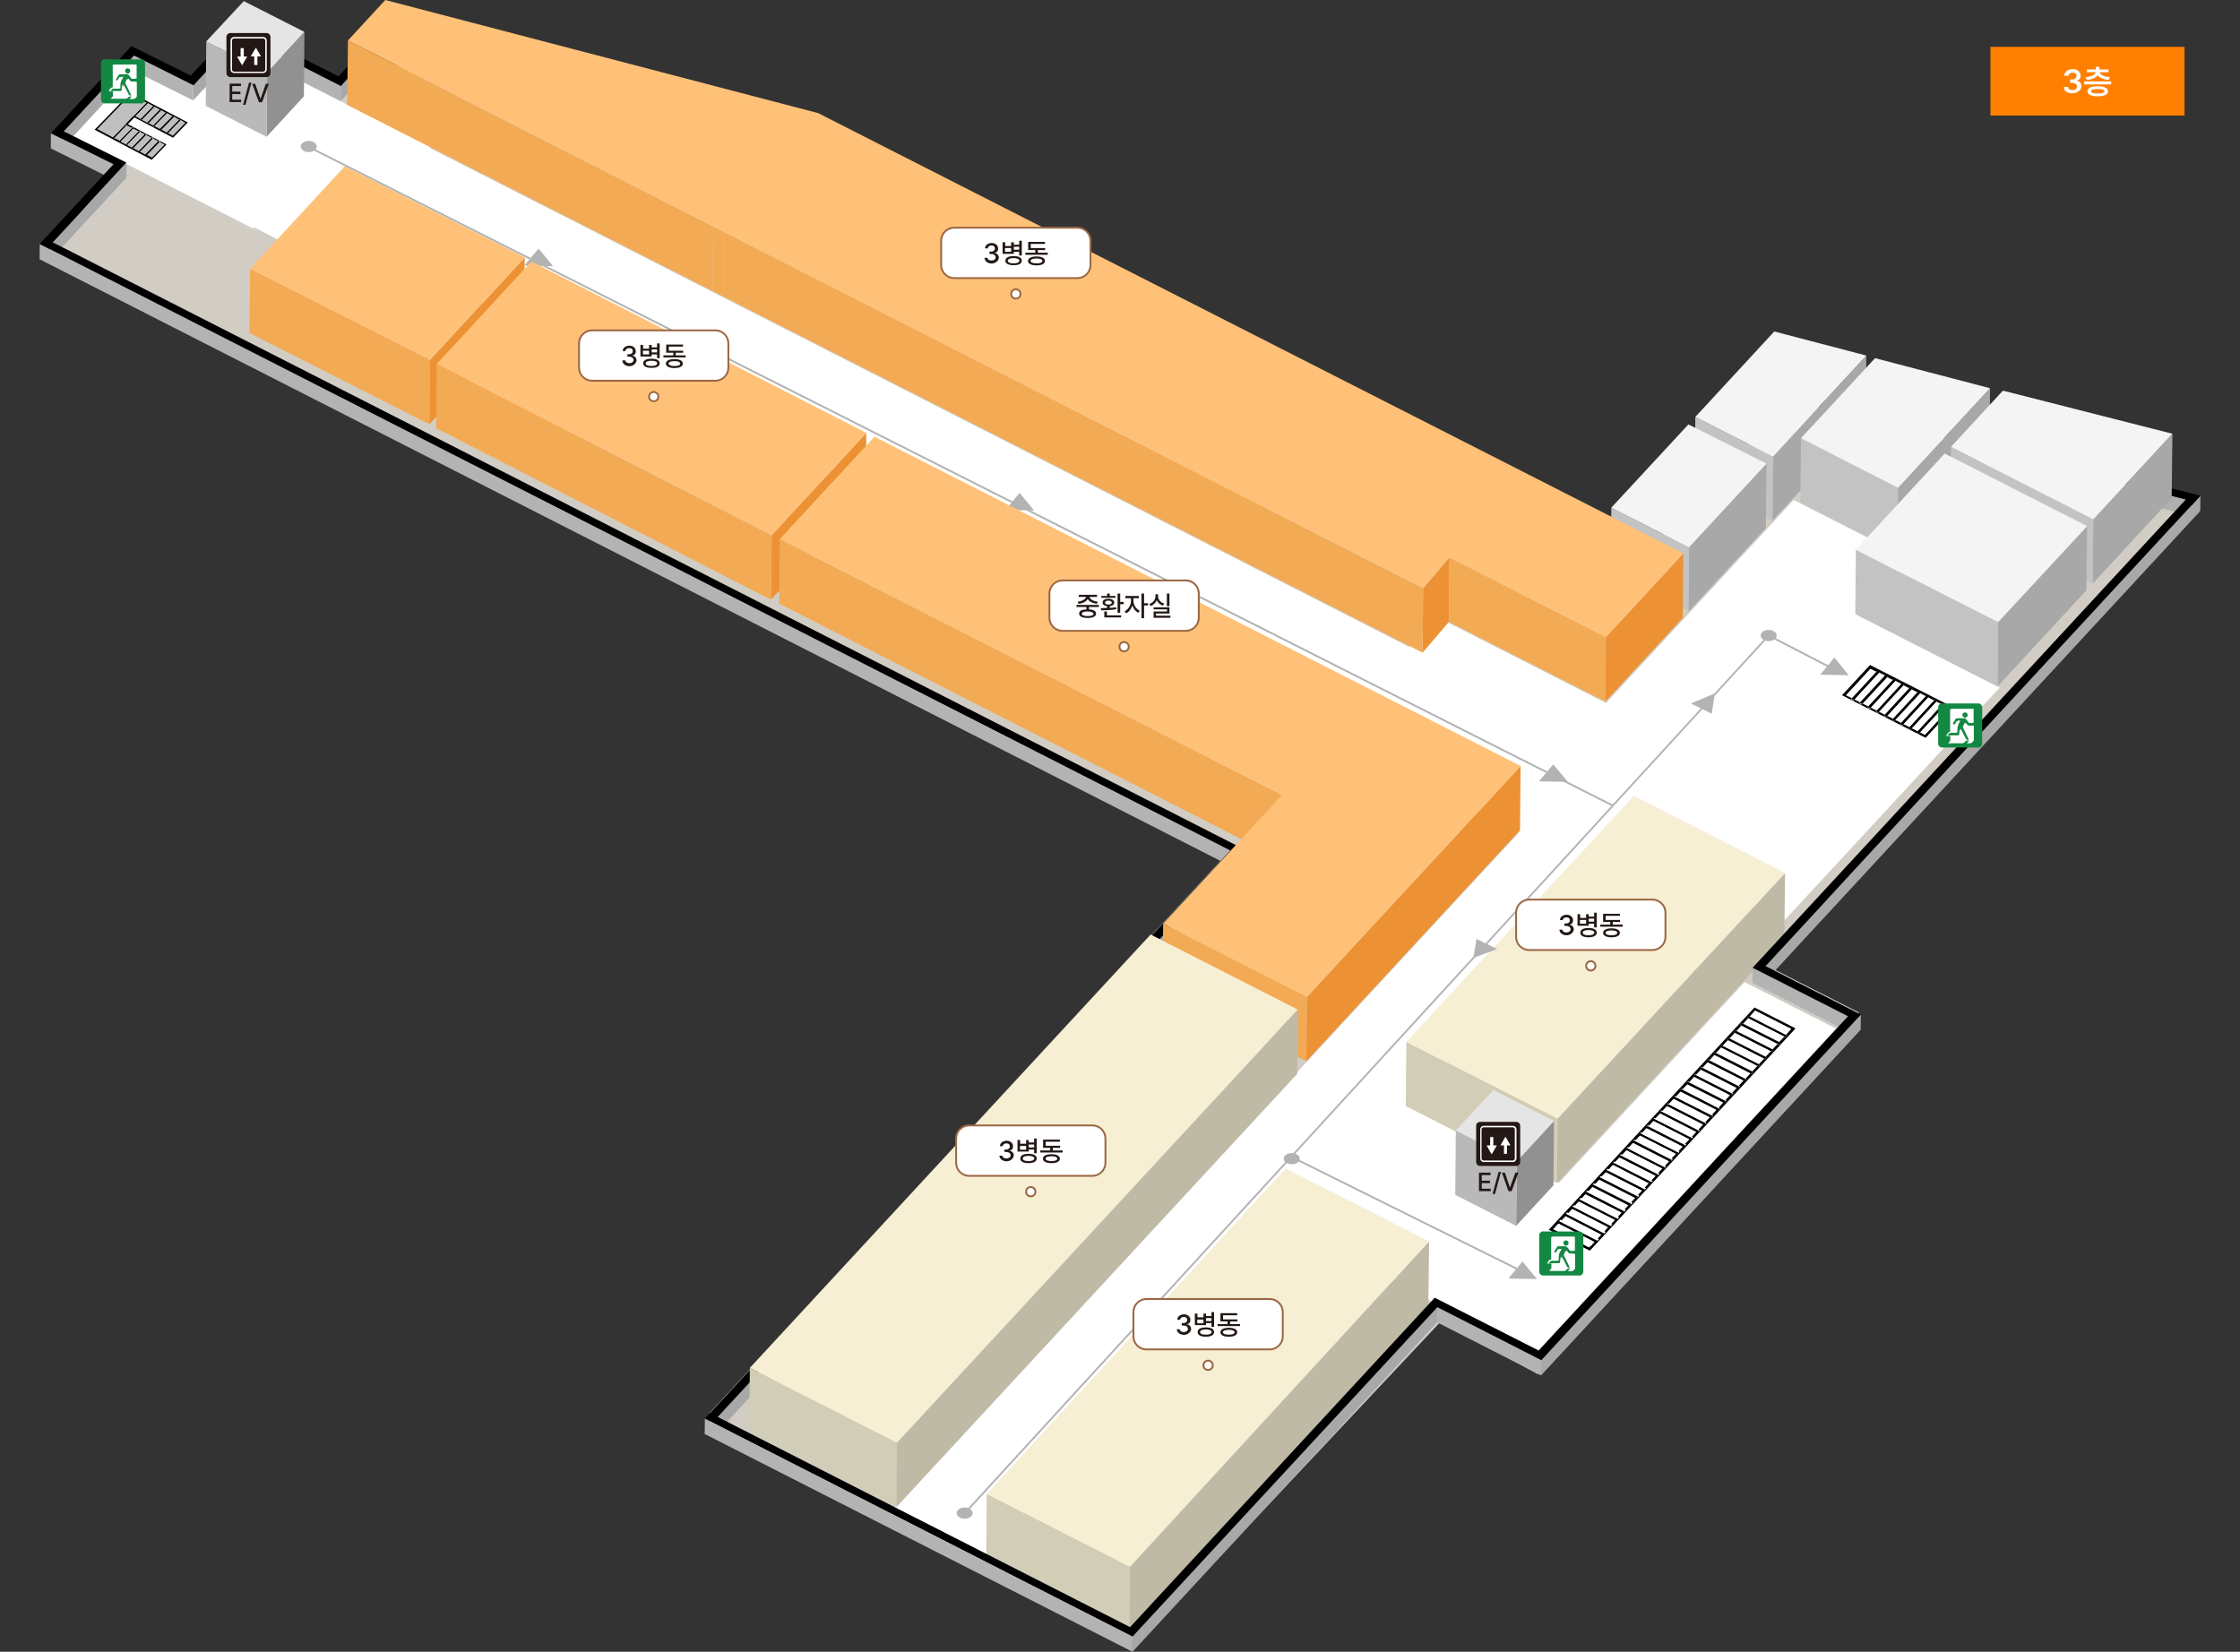 <?xml version="1.0" encoding="UTF-8"?>
<svg xmlns="http://www.w3.org/2000/svg" xmlns:xlink="http://www.w3.org/1999/xlink" id="_레이어_1" data-name=" 레이어 1" version="1.1" viewBox="0 0 1200 885">
  <rect x="0" y="0" width="1200" height="885" fill="#333333" stroke="none"/>
  <defs>
    <style>
      .cls-1 {
        fill: #231815;
      }

      .cls-1, .cls-2, .cls-3, .cls-4, .cls-5, .cls-6, .cls-7, .cls-8, .cls-9, .cls-10, .cls-11, .cls-12, .cls-13, .cls-14, .cls-15, .cls-16, .cls-17, .cls-18, .cls-19, .cls-20, .cls-21, .cls-22, .cls-23, .cls-24, .cls-25 {
        stroke-width: 0px;
      }

      .cls-2 {
        fill: #b3b3b3;
      }

      .cls-26 {
        clip-path: url(#clippath);
      }

      .cls-3 {
        fill: none;
      }

      .cls-4 {
        fill: #b9b9b9;
      }

      .cls-5 {
        fill: #f6efd4;
      }

      .cls-6 {
        fill: #9b6743;
      }

      .cls-7 {
        fill: #ec9235;
      }

      .cls-8 {
        fill: #ffc178;
      }

      .cls-9 {
        fill: #c3c3c3;
      }

      .cls-10 {
        fill: #f4f4f4;
      }

      .cls-11 {
        fill: #bebaa6;
      }

      .cls-27 {
        clip-path: url(#clippath-1);
      }

      .cls-28 {
        clip-path: url(#clippath-2);
      }

      .cls-12 {
        fill: #000;
      }

      .cls-13 {
        fill: #f3aa54;
      }

      .cls-14 {
        fill: #a8a8a8;
      }

      .cls-15 {
        fill: #d1cdc4;
      }

      .cls-16 {
        fill: #138843;
      }

      .cls-17 {
        fill: #ff7f00;
      }

      .cls-18 {
        fill: #117a3b;
      }

      .cls-19 {
        fill: #919191;
      }

      .cls-20 {
        fill: #d2cdb7;
      }

      .cls-21 {
        fill: #fff;
      }

      .cls-22 {
        fill: #b1b1b1;
      }

      .cls-23 {
        fill: #bfbfbf;
      }

      .cls-24 {
        fill: #b0b0b0;
      }

      .cls-25 {
        fill: #e5e5e5;
      }
    </style>
    <clipPath id="clippath">
      <path class="cls-3" d="M56.2,31.8h19.4c1.2,0,2.1,1,2.1,2.1v19.4c0,1.2-1,2.1-2.1,2.1h-19.4c-1.2,0-2.1-1-2.1-2.1v-19.4c-.1-1.2.9-2.1,2.1-2.1Z"></path>
    </clipPath>
    <clipPath id="clippath-1">
      <path class="cls-3" d="M826.7,659.8h19.4c1.2,0,2.1,1,2.1,2.1v19.4c0,1.2-1,2.1-2.1,2.1h-19.4c-1.2,0-2.1-1-2.1-2.1v-19.4c-.1-1.1.9-2.1,2.1-2.1Z"></path>
    </clipPath>
    <clipPath id="clippath-2">
      <path class="cls-3" d="M1040.4,376.9h19.4c1.2,0,2.1,1,2.1,2.1v19.4c0,1.2-1,2.1-2.1,2.1h-19.4c-1.2,0-2.1-1-2.1-2.1v-19.4c0-1.2.9-2.1,2.1-2.1Z"></path>
    </clipPath>
  </defs>
  <g>
    <rect class="cls-17" x="1066.3" y="25.1" width="104" height="36.8"></rect>
    <g>
      <path class="cls-21" d="M1105.6,46.6h2.3c0,1,1.1,1.7,2.4,1.7s2.4-.8,2.4-1.9-1-2-2.6-2h-1.1v-1.8h1.1c1.3,0,2.3-.8,2.3-1.9s-.8-1.8-2-1.8-2.2.7-2.3,1.7h-2.2c0-2.1,2-3.6,4.5-3.6s4.2,1.6,4.2,3.5-.9,2.5-2.3,2.7h0c1.8.3,2.8,1.5,2.8,3.1s-2,3.7-4.8,3.7-4.6-1.2-4.7-3.4h0Z"></path>
      <path class="cls-21" d="M1131,45.2h-14.5v-1.6h14.5v1.6ZM1122.7,38.7h-4.7v-1.5h4.8v-1.4h1.9v1.4h4.9v1.5h-4.7c.2,1.3,2.1,2.4,5.4,2.6l-.6,1.5c-2.8-.2-5-1.1-5.9-2.5-1,1.4-3.1,2.3-5.9,2.5l-.6-1.5c3.2-.2,5.1-1.3,5.4-2.6h0ZM1123.8,46.2c3.5,0,5.5,1,5.5,2.7s-2,2.7-5.5,2.7-5.5-.9-5.5-2.7,2-2.7,5.5-2.7ZM1123.8,50.1c2.3,0,3.5-.4,3.6-1.2,0-.8-1.3-1.2-3.6-1.2s-3.6.4-3.6,1.2c0,.8,1.2,1.2,3.6,1.2Z"></path>
    </g>
  </g>
  <polygon class="cls-15" points="1164.1 269.1 957.6 221.8 876.1 309.9 488.4 105.3 195.8 30.9 181.5 45.1 130.2 19 102.5 48.9 71.5 33.4 33.8 74.1 31.2 77.5 63.5 89.6 26.3 134.3 29 139 657.6 457.1 380.3 756.9 380.2 765 608.8 881.5 772 707.9 823.9 736.3 995.6 550.6 995.7 542.4 945.5 516.9 1133.3 319.7 1178.7 272 1164.1 269.1"></polygon>
  <polygon class="cls-21" points="1023.6 300.2 526.5 837.8 475.5 811.8 972.6 274.2 1023.6 300.2"></polygon>
  <polygon class="cls-21" points="1015.6 295.8 908.5 411.7 853.8 383.8 960.9 267.9 1015.6 295.8"></polygon>
  <polygon class="cls-21" points="1071.3 368.4 954.3 494.9 868.5 451.2 985.5 324.7 1071.3 368.4"></polygon>
  <polygon class="cls-21" points="845.9 639.2 786 707 675.7 650.8 735.5 583 845.9 639.2"></polygon>
  <polygon class="cls-21" points="983.6 551.1 817.3 730.9 768.4 705.9 934.6 526.2 983.6 551.1"></polygon>
  <polygon class="cls-21" points="890.7 415.8 847.1 462.2 113.3 88.3 156.9 41.9 890.7 415.8"></polygon>
  <polygon class="cls-21" points="905.9 399.9 868.6 440.3 732.4 370.9 769.7 330.5 905.9 399.9"></polygon>
  <polygon class="cls-21" points="230.8 78.8 173.5 140.9 71.2 88.8 128.6 26.8 230.8 78.8"></polygon>
  <polygon class="cls-21" points="173.7 81.1 135.5 122.4 33.3 70.3 71.5 29 173.7 81.1"></polygon>
  <g>
    <polygon class="cls-11" points="765.6 665.1 765.2 699.5 605 874 605.3 839.5 765.6 665.1"></polygon>
    <polygon class="cls-20" points="605.3 839.5 605 874 528.3 834.8 528.6 800.4 605.3 839.5"></polygon>
    <polygon class="cls-5" points="765.6 665.1 605.3 839.5 528.6 800.4 688.8 626 765.6 665.1"></polygon>
  </g>
  <g>
    <polygon class="cls-11" points="956.3 467.7 955.9 502.1 834.1 633.9 834.4 599.4 956.3 467.7"></polygon>
    <polygon class="cls-20" points="834.4 599.4 834.1 633.9 753.1 592.6 753.4 558.2 834.4 599.4"></polygon>
    <polygon class="cls-5" points="956.3 467.7 834.4 599.4 753.4 558.2 875.3 426.4 956.3 467.7"></polygon>
  </g>
  <g>
    <polygon class="cls-2" points="182.6 46.1 182.5 54.2 128.5 26.7 128.6 18.6 182.6 46.1"></polygon>
    <polygon class="cls-14" points="196.6 30.9 196.5 39 182.5 54.2 182.6 46.1 196.6 30.9"></polygon>
    <polygon class="cls-14" points="128.6 18.6 128.5 26.7 103.5 53.8 103.6 45.7 128.6 18.6"></polygon>
    <polygon class="cls-2" points="103.6 45.7 103.5 53.8 71.7 37.9 71.8 29.8 103.6 45.7"></polygon>
    <polygon class="cls-14" points="71.8 29.8 71.7 37.9 34.2 78.5 34.2 70.4 71.8 29.8"></polygon>
    <polygon class="cls-2" points="60.8 88.1 60.7 96.2 27.2 79.5 27.3 71.4 60.8 88.1"></polygon>
    <polygon class="cls-22" points="482.4 105.3 482.3 113.5 196.5 39 196.6 30.9 482.4 105.3"></polygon>
    <polygon class="cls-14" points="67.8 87.2 67.7 95.3 28.1 138 28.2 129.9 67.8 87.2"></polygon>
    <polygon class="cls-24" points="1170.9 267.6 1170.9 275.7 957.6 221.8 957.7 213.7 1170.9 267.6"></polygon>
    <polygon class="cls-14" points="957.7 213.7 957.6 221.8 873.8 312.9 873.9 304.8 957.7 213.7"></polygon>
    <polygon class="cls-2" points="873.9 304.8 873.8 312.9 482.3 113.5 482.4 105.3 873.9 304.8"></polygon>
    <polygon class="cls-2" points="659.1 455.8 659 463.9 21.2 138.9 21.3 130.8 659.1 455.8"></polygon>
    <polygon class="cls-14" points="1178.8 265.7 1178.7 273.8 945.7 525.7 945.8 517.6 1178.8 265.7"></polygon>
    <polygon class="cls-2" points="990 544.5 989.9 552.7 938.8 526.6 938.9 518.5 990 544.5"></polygon>
    <polygon class="cls-14" points="996.9 543.6 996.8 551.7 825.6 736.9 825.7 728.8 996.9 543.6"></polygon>
    <polygon class="cls-2" points="825.7 728.8 825.6 736.9 769.9 708.5 770 700.4 825.7 728.8"></polygon>
    <polygon class="cls-14" points="666 454.8 665.9 463 384.4 767.3 384.5 759.2 666 454.8"></polygon>
    <polygon class="cls-14" points="770 700.4 769.9 708.5 606.7 885 606.7 876.9 770 700.4"></polygon>
    <path class="cls-12" d="M945.8,517.6l51.1,26-171.2,185.2-55.7-28.4-163.3,176.5-229.1-116.8,281.5-304.4L21.3,130.7l39.5-42.7-33.5-16.6,43.1-46.7,31.8,15.8,25.1-27.1,54,27.5,13.4-14.5,290,75.5,387.9,197.7,83.1-90.4,223.1,56.4-233,252h0ZM824.3,723.6l165.7-179.1-51.1-26,232.1-250.9-213.3-53.9-83.8,91.1L482.4,105.3,196.6,30.9l-14,15.2-54-27.5-25,27.1-31.8-15.9-37.6,40.6,33.5,16.7-39.5,42.7,637.8,325-281.5,304.4,220.9,112.6,163.2-176.5,55.7,28.3"></path>
    <polygon class="cls-2" points="606.7 876.9 606.7 885 377.5 768.3 377.6 760.1 606.7 876.9"></polygon>
  </g>
  <g>
    <g>
      <polygon class="cls-19" points="163.1 17.1 162.8 51.6 142.8 73.3 143.1 38.8 163.1 17.1"></polygon>
      <polygon class="cls-4" points="143.1 38.8 142.8 73.3 110.2 56.7 110.5 22.2 143.1 38.8"></polygon>
      <polygon class="cls-25" points="163.1 17.1 143.1 38.8 110.5 22.2 130.6 .6 163.1 17.1"></polygon>
    </g>
    <g>
      <g>
        <path class="cls-1" d="M122.9,44.8h6.2v1.3h-4.7v3h4.4v1.3h-4.4v3h4.8v1.3h-6.2v-9.9h0Z"></path>
        <path class="cls-1" d="M131.5,56.2h-1.3l3.2-11.9h1.3s-3.2,11.9-3.2,11.9Z"></path>
        <path class="cls-1" d="M139.5,52.9h.1l2.8-8h1.6l-3.6,9.9h-1.7l-3.6-9.9h1.6l2.8,8h0Z"></path>
      </g>
      <g>
        <path class="cls-1" d="M123.4,17.7h19.4c1.2,0,2.1,1,2.1,2.1v19.4c0,1.2-1,2.1-2.1,2.1h-19.4c-1.2,0-2.1-1-2.1-2.1v-19.4c0-1.2,1-2.1,2.1-2.1Z"></path>
        <path class="cls-21" d="M141,39.1h-15.6c-1,0-1.9-.8-1.9-1.9v-15.5c0-1,.8-1.9,1.9-1.9h15.6c1,0,1.9.8,1.9,1.9v15.6c0,1-.8,1.8-1.9,1.8ZM125.4,20.6c-.6,0-1.1.5-1.1,1.1v15.6c0,.6.5,1.1,1.1,1.1h15.6c.6,0,1.1-.5,1.1-1.1v-15.6c0-.6-.5-1.1-1.1-1.1h-15.6Z"></path>
        <g>
          <polygon class="cls-21" points="130.6 25.8 128.9 25.8 128.9 30.3 127 30.3 129.7 35 132.4 30.3 130.6 30.3 130.6 25.8"></polygon>
          <polygon class="cls-21" points="139.8 30.2 137.1 25.5 134.3 30.2 136.2 30.2 136.2 34.8 137.9 34.8 137.9 30.2 139.8 30.2"></polygon>
        </g>
      </g>
    </g>
  </g>
  <g>
    <rect class="cls-2" x="514.2" y="-136.2" width="1" height="782.9" transform="translate(54.8 599.5) rotate(-63.2)"></rect>
    <polygon class="cls-2" points="576 366.9 564.8 361.4 563.2 371.6 576 366.9"></polygon>
    <polygon class="cls-2" points="517.2 811.1 516.5 810.4 947.4 339.9 983 358.3 982.5 359.2 947.6 341.1 517.2 811.1"></polygon>
    <polygon class="cls-2" points="917 382.4 905.8 376.9 918.7 371.5 917 382.4"></polygon>
    <rect class="cls-2" x="753.5" y="582.5" width="1" height="137.6" transform="translate(-165 1036.3) rotate(-63.6)"></rect>
    <polygon class="cls-2" points="815.6 675.9 808.1 685 823.4 685.3 815.6 675.9"></polygon>
    <polygon class="cls-2" points="832.1 409.5 824.5 418.6 839.9 418.9 832.1 409.5"></polygon>
    <polygon class="cls-2" points="546.2 264.1 538.7 273.2 554 273.5 546.2 264.1"></polygon>
    <polygon class="cls-2" points="288.5 133.2 280.9 142.3 296.3 142.6 288.5 133.2"></polygon>
    <polygon class="cls-2" points="982.7 352.3 975.1 361.5 990.4 361.8 982.7 352.3"></polygon>
    <polygon class="cls-2" points="802.1 508.5 791 503.1 789.3 513.2 802.1 508.5"></polygon>
    <ellipse class="cls-2" cx="692" cy="620.8" rx="4.3" ry="3"></ellipse>
    <ellipse class="cls-2" cx="947.5" cy="340.5" rx="4.3" ry="3"></ellipse>
    <ellipse class="cls-2" cx="516.8" cy="810.7" rx="4.3" ry="3"></ellipse>
    <ellipse class="cls-2" cx="165.4" cy="78.5" rx="4.3" ry="3"></ellipse>
  </g>
  <g>
    <g>
      <polygon class="cls-12" points="78.5 54.9 78.4 55 71.5 62.2 72.2 62.6 72.6 62.3 79.2 55.4 79.3 55.3 78.5 54.9"></polygon>
      <g>
        <polygon class="cls-23" points="92.5 72.8 99.2 65.9 96.6 64.5 90 71.4 92.5 72.8"></polygon>
        <polygon class="cls-12" points="96 64 95.9 64.1 89.2 71 88.9 71.3 89.7 71.7 90 71.4 96.6 64.5 96.7 64.4 96 64"></polygon>
        <polygon class="cls-23" points="89.2 71 95.9 64.1 93.1 62.7 86.4 69.6 89.2 71"></polygon>
        <polygon class="cls-12" points="88.8 60.2 88.7 60.3 82 67.2 81.7 67.5 82.5 67.9 82.8 67.6 89.4 60.8 89.5 60.7 88.8 60.2"></polygon>
        <polygon class="cls-23" points="82 67.2 88.7 60.3 86.3 59.1 79.6 66 82 67.2"></polygon>
        <polygon class="cls-12" points="85.6 58.6 85.5 58.7 78.8 65.6 78.5 65.9 79.3 66.3 79.6 66 86.3 59.1 86.4 59 85.6 58.6"></polygon>
        <polygon class="cls-23" points="81.1 84.5 87.8 77.6 85.3 76.3 78.6 83.2 81.1 84.5"></polygon>
        <polygon class="cls-12" points="74.4 70.2 74.1 70.4 67.5 77.3 67.3 77.5 68.1 77.9 68.2 77.7 74.9 70.8 75.2 70.6 74.4 70.2"></polygon>
        <polygon class="cls-12" points="70.8 68.3 70.6 68.6 63.9 75.5 63.8 75.6 64.6 76 64.7 75.9 71.3 69 71.6 68.7 70.8 68.3"></polygon>
        <polygon class="cls-23" points="63.9 75.5 70.6 68.6 67.8 67.1 61.2 74 63.9 75.5"></polygon>
        <polygon class="cls-12" points="67.3 66.5 60.4 73.6 60.2 73.8 61 74.2 61.2 74 67.8 67.1 68.1 66.9 67.3 66.5"></polygon>
        <polygon class="cls-23" points="85.6 69.1 92.3 62.3 89.4 60.8 82.8 67.6 85.6 69.1"></polygon>
        <polygon class="cls-23" points="78.4 55 70.1 50.6 52.1 69.2 60.4 73.6 67.3 66.5 71.5 62.2 78.4 55"></polygon>
        <path class="cls-12" d="M70,49.6l-19.3,19.9,30.6,16.1,7.9-8.2-20.7-10.9,3.5-3.6,20.7,10.9,7.9-8.2-30.6-16h0ZM52.1,69.2l18-18.6,8.3,4.4h0c0,0,.8.3.8.3h0c0,0,2.8,1.6,2.8,1.6h0c0,0,.8.3.8.3h0c0,0,2.8,1.6,2.8,1.6h0c0,0,.8.3.8.3h0c0,0,2.4,1.3,2.4,1.3h0c0,0,.8.3.8.3h0c0,0,2.9,1.6,2.9,1.6h0c0,0,.8.3.8.3h0c0,0,2.8,1.6,2.8,1.6v-.2c-.1,0,.7.4.7.4h0c0,0,2.5,1.4,2.5,1.4l-6.7,6.9-2.5-1.3-.3.3-.8-.4.3-.3-2.8-1.5-.3.3-.8-.4.3-.3-2.9-1.5-.2.4-.8-.4.3-.3-2.4-1.3-.3.3-.8-.4.3-.3-2.8-1.4-.3.3-.7-.5.3-.3-2.8-1.5-.3.3-.8-.4-4.2,4.3.8.4-.3.3,2.8,1.4.3-.3.8.4-.2.4,2.8,1.4.3-.3.8.4-.3.3,2.4,1.2.3-.3.8.4-.3.3,2.9,1.5.3-.3.8.4-.3.3,2.8,1.5.3-.3.8.4-.3.3,2.5,1.3-6.7,6.9-2.5-1.3-.2.2-.8-.4.2-.2-2.8-1.5-.2.2-.9-.4.2-.2-2.9-1.5-.2.2-.8-.4.2-.2-2.4-1.2-.2.2-.8-.4.2-.2-2.8-1.4h0c0,0-.8-.3-.8-.3l.2-.2-2.8-1.4-.2.2-.8-.4.2-.2-8.3-4.4"></path>
        <polygon class="cls-12" points="92.4 62.2 92.3 62.3 85.6 69.1 85.3 69.5 86.1 69.9 86.4 69.6 93.1 62.7 93.2 62.6 92.4 62.2"></polygon>
        <polygon class="cls-23" points="78.8 65.6 85.5 58.7 82.7 57.2 76.1 64.1 78.8 65.6"></polygon>
        <polygon class="cls-12" points="82.1 56.7 82 56.8 75.3 63.7 75 64 75.8 64.4 76.1 64.1 82.7 57.2 82.8 57.1 82.1 56.7"></polygon>
        <polygon class="cls-23" points="75.3 63.7 82 56.8 79.2 55.4 72.6 62.3 75.3 63.7"></polygon>
        <polygon class="cls-23" points="77.8 82.8 84.5 75.9 81.7 74.4 75 81.3 77.8 82.8"></polygon>
        <polygon class="cls-12" points="81.2 73.8 80.9 74 74.3 80.9 74.1 81.1 74.9 81.5 75 81.3 81.7 74.4 81.9 74.2 81.2 73.8"></polygon>
        <polygon class="cls-23" points="74.3 80.9 80.9 74 78.1 72.5 71.4 79.4 74.3 80.9"></polygon>
        <polygon class="cls-12" points="77.5 71.8 77.3 72.1 70.6 79 70.5 79.1 71.2 79.5 71.4 79.4 78.1 72.5 78.3 72.2 77.5 71.8"></polygon>
        <polygon class="cls-23" points="70.6 79 77.3 72.1 74.9 70.8 68.2 77.7 70.6 79"></polygon>
        <polygon class="cls-23" points="67.5 77.3 74.1 70.4 71.3 69 64.7 75.9 67.5 77.3"></polygon>
      </g>
      <polygon class="cls-12" points="84.7 75.6 84.5 75.9 77.8 82.8 77.7 82.9 78.4 83.3 78.6 83.2 85.3 76.3 85.5 76 84.7 75.6"></polygon>
    </g>
    <g>
      <path class="cls-16" d="M56.2,31.8h19.4c1.2,0,2.1,1,2.1,2.1v19.4c0,1.2-1,2.1-2.1,2.1h-19.4c-1.2,0-2.1-1-2.1-2.1v-19.4c-.1-1.2.9-2.1,2.1-2.1Z"></path>
      <g class="cls-26">
        <g>
          <path class="cls-21" d="M75.4,53.7v-19.4h-19.3c0,0-.2,0-.2.2v19.1c0,0,0,.2.2.2h19.1c0,0,0,0,.2,0h0Z"></path>
          <path class="cls-16" d="M75.2,32.4c0,0,1.2,1.6,1.2,1.7,0,6.3,0,13.4,0,19.7s-1.1.7-1,.7c0,0-1.7.4-1.8.4h-10.8c-2.5,0-4.3-.4-6.7-.4s-.9-.9-.9-1c0-6.4.2-12.4.2-18.8s1-2,1.2-2M72.8,43.7h-2c-.5,0-.8-.2-1.1-.5-.3-.4-.6-.8-.9-1.2-.3.7-.7,1.5-1,2.2h0c.7,1.5,1.4,3,2.1,4.4.4.8.8,1.7,1.2,2.6,0,0,0,0,0,0h-1.2c-.4,0-.7-.2-.9-.5-.8-1.6-1.6-3.2-2.5-4.8,0-.2-.2-.5-.4-.8,0,.3,0,.5,0,.7,0,.7-.2,1.4-.2,2.1s-.3.8-.8.9h-5.7q0,0,0,0c.2-.7.7-1.3,1.5-1.4.5,0,1.1,0,1.7,0h1.7q0,0,.2,0c0-.5,0-1,0-1.5s0-1.1.2-1.7c0-.6.4-1.2.7-1.7.2-.4.5-.9.7-1.3h-1.4q0,0,0,0c-.2.4-.5.8-.7,1.1-.2.2-.3.5-.5.7-.2.3-.7.4-1,.2s-.4-.7-.2-1c.4-.6.8-1.3,1.2-1.9,0,0,0-.2.2-.3.3-.3.8-.4,1.2-.4h3.4c.7,0,1.2.3,1.6.8.4.6.9,1.1,1.3,1.7q0,0,.2,0h1.6c.2,0,.2,0,.2-.2v-7.1c0,0,0-.2-.2-.2h-11.7c0,0-.2,0-.2.2v11.9q0,0,0,0c-.3,0-.6,0-.8.2-.7.4-1.1,1.1-1.3,1.8,0,0,0,.2,0,.2h2c0,0,.2,0,.2.2v2.2c0,.2,0,.3-.2.4l-.9.9s0,0,0,.2h7.7c0,0,.2,0,.2,0,.3-.3.6-.6.9-.8.2-.2.5-.4.8-.5h1.6c-.5.5-1,.9-1.4,1.4h2c0,0,.2,0,.3,0,.4-.4.7-.7,1.1-1.1,0,0,0,0,0,0v-8c-.2.2,0,.2-.2,0h0ZM72.8,42.3s0,0,0,0v-7.4h0v7.4h0ZM71.5,53.2h-2,2ZM65.6,41.1h-1.3,1.3Z"></path>
          <path class="cls-21" d="M72.7,51.9c-.4.3-.7.7-1.1,1.1,0,0-.2,0-.3,0h-2c.5-.5,1-.9,1.4-1.4h-1.6c-.3,0-.6.2-.8.5-.3.3-.6.6-.9.8q0,0-.2,0h-7.8c0,0,0,0,0-.2l.9-.9c0,0,.2-.2.2-.4v-2.2c0,0,0-.2-.2-.2h-2c0,0-.2,0,0-.2.3-.7.6-1.5,1.3-1.8.3,0,.5-.2.8-.2s0,0,0,0v-11.9c0,0,0-.2.2-.2h11.7c0,0,.2,0,.2.2v7.1c0,.2,0,.2-.2.2h-1.6c0,0-.2,0-.2,0-.4-.6-.9-1.1-1.3-1.7-.4-.5-.9-.8-1.6-.8h-3.4c-.5,0-.9,0-1.2.4,0,0-.2.2-.2.3-.4.6-.8,1.3-1.2,1.9-.2.3,0,.8.2,1s.8,0,1-.2c.2-.2.3-.5.5-.7.2-.4.5-.8.7-1.1h0c.5,0,.9,0,1.4,0-.3.4-.5.9-.7,1.3-.3.5-.6,1.1-.7,1.7,0,.5,0,1.1-.2,1.7,0,.5,0,1,0,1.5s0,0-.2,0h-1.7c-.5,0-1.1,0-1.7,0-.8,0-1.3.8-1.5,1.4q0,0,0,0h5.7c.5,0,.8-.4.8-.9,0-.7,0-1.4.2-2.1,0-.2,0-.5,0-.7,0,.3.3.5.4.8.8,1.6,1.6,3.2,2.5,4.8.2.4.5.6.9.5h1.2q0,0,0,0c-.4-.8-.8-1.7-1.2-2.6-.7-1.4-1.4-2.9-2.1-4.3h0c.3-.8.7-1.6,1-2.3.3.4.6.8.9,1.2s.6.5,1.1.5h2v8q.2,0,.2,0h0ZM68.4,36.6c-.8,0-1.4.6-1.4,1.4s.7,1.5,1.4,1.5,1.4-.6,1.4-1.4-.6-1.5-1.4-1.5h0Z"></path>
          <path class="cls-18" d="M72.7,51.9v-8.2c0,0,0,0,0,0v8c.1,0,.1.1,0,.1h0Z"></path>
          <path class="cls-18" d="M72.8,42.3v-7.3h0v7.3h0Z"></path>
          <path class="cls-18" d="M71.5,53.2h-2,2q0-.1,0,0Z"></path>
          <path class="cls-18" d="M65.6,41.1h-1.3,1.3q0,0,0,0h0Z"></path>
          <path class="cls-16" d="M68.4,36.6c.8,0,1.4.6,1.4,1.4s-.6,1.4-1.4,1.4-1.4-.7-1.4-1.5.6-1.3,1.4-1.3h0Z"></path>
        </g>
      </g>
    </g>
  </g>
  <g>
    <polygon class="cls-7" points="281.1 137.9 280.8 172.4 230 227.3 230.4 192.8 281.1 137.9"></polygon>
    <polygon class="cls-13" points="230.4 192.8 230 227.3 133.6 178.4 134 144 230.4 192.8"></polygon>
    <polygon class="cls-8" points="281.1 137.9 230.4 192.8 134 144 184.7 89.1 281.1 137.9"></polygon>
  </g>
  <g>
    <polygon class="cls-7" points="464.1 231.9 463.8 266.4 413 321.3 413.4 286.8 464.1 231.9"></polygon>
    <polygon class="cls-13" points="413.4 286.8 413 321.3 233.6 229.4 234 195 413.4 286.8"></polygon>
    <polygon class="cls-8" points="464.1 231.9 413.4 286.8 234 195 284.7 140.1 464.1 231.9"></polygon>
  </g>
  <g>
    <polygon class="cls-13" points="686.8 426 686.4 460.5 417.4 323.4 417.7 288.9 686.8 426"></polygon>
    <polygon class="cls-13" points="700.2 534.1 699.8 568.6 622.8 529.3 623.1 494.9 700.2 534.1"></polygon>
    <polygon class="cls-7" points="814.6 410.4 814.3 444.8 699.8 568.6 700.2 534.1 814.6 410.4"></polygon>
    <polygon class="cls-8" points="814.6 410.4 700.2 534.1 623.1 494.9 686.8 426 417.7 288.9 468.5 234 814.6 410.4"></polygon>
  </g>
  <g>
    <polygon class="cls-11" points="695.2 540.9 694.9 575.4 480.2 807.5 480.5 773 695.2 540.9"></polygon>
    <polygon class="cls-20" points="480.5 773 480.2 807.5 401.4 767.3 401.7 732.9 480.5 773"></polygon>
    <polygon class="cls-5" points="695.2 540.9 480.5 773 401.7 732.9 616.4 500.7 695.2 540.9"></polygon>
  </g>
  <g>
    <g>
      <polygon class="cls-14" points="999.8 190.5 999.5 225 949.5 279 949.8 244.6 999.8 190.5"></polygon>
      <polygon class="cls-9" points="949.8 244.6 949.5 279 907.9 257.8 908.2 223.4 949.8 244.6"></polygon>
      <polygon class="cls-10" points="999.8 190.5 949.8 244.6 908.2 223.4 950.5 177.6 999.8 190.5"></polygon>
    </g>
    <g>
      <polygon class="cls-14" points="1066.1 208 1065.8 242.4 1016.5 295.7 1016.8 261.3 1066.1 208"></polygon>
      <polygon class="cls-9" points="1016.8 261.3 1016.5 295.7 964.5 269.3 964.8 234.8 1016.8 261.3"></polygon>
      <polygon class="cls-10" points="1066.1 208 1016.8 261.3 964.8 234.8 1004.5 191.9 1066.1 208"></polygon>
    </g>
    <g>
      <polygon class="cls-14" points="1163.8 232.4 1163.4 266.9 1121.1 312.7 1121.4 278.2 1163.8 232.4"></polygon>
      <polygon class="cls-9" points="1121.4 278.2 1121.1 312.7 1044.9 273.8 1045.2 239.4 1121.4 278.2"></polygon>
      <polygon class="cls-10" points="1163.8 232.4 1121.4 278.2 1045.2 239.4 1073 209.3 1163.8 232.4"></polygon>
    </g>
    <g>
      <polygon class="cls-14" points="1118.1 281.9 1117.7 316.3 1070.1 367.8 1070.4 333.3 1118.1 281.9"></polygon>
      <polygon class="cls-9" points="1070.4 333.3 1070.1 367.8 993.9 329 994.2 294.5 1070.4 333.3"></polygon>
      <polygon class="cls-10" points="1118.1 281.9 1070.4 333.3 994.2 294.5 1041.8 243 1118.1 281.9"></polygon>
    </g>
    <g>
      <polygon class="cls-14" points="946.3 248.4 946 282.9 904.5 327.7 904.8 293.2 946.3 248.4"></polygon>
      <polygon class="cls-9" points="904.8 293.2 904.5 327.7 862.9 306.5 863.2 272 904.8 293.2"></polygon>
      <polygon class="cls-10" points="946.3 248.4 904.8 293.2 863.2 272 904.5 227.4 946.3 248.4"></polygon>
    </g>
    <g>
      <polygon class="cls-13" points="382.1 121.4 381.7 155.9 186 56.2 186.4 21.7 382.1 121.4"></polygon>
      <polygon class="cls-13" points="387.8 124.3 387.4 158.8 381.7 155.9 382.1 121.4 387.8 124.3"></polygon>
      <polygon class="cls-7" points="776.5 298.7 776.2 333.2 762.1 349.7 762.4 315.2 776.5 298.7"></polygon>
      <polygon class="cls-13" points="762.4 315.2 762.1 349.7 387.4 158.8 387.8 124.3 762.4 315.2"></polygon>
      <polygon class="cls-13" points="860.3 341.4 860 375.9 776.2 333.2 776.5 298.7 860.3 341.4"></polygon>
      <polygon class="cls-7" points="901.8 296.5 901.5 331 860 375.9 860.3 341.4 901.8 296.5"></polygon>
      <polygon class="cls-8" points="901.8 296.5 860.3 341.4 776.5 298.7 762.4 315.2 387.8 124.3 382.1 121.4 186.4 21.7 206.4 0 438.3 60.6 815.8 252.7 901.8 296.5"></polygon>
    </g>
  </g>
  <g>
    <polygon class="cls-12" points="957.4 554.7 956.5 555.7 955.8 555.4 936.5 545.6 935.9 545.2 936.8 544.2 937.5 544.6 956.7 554.4 957.4 554.7"></polygon>
    <polygon class="cls-21" points="933.8 548.5 936.5 545.6 955.8 555.4 953.1 558.3 933.8 548.5"></polygon>
    <polygon class="cls-21" points="930.2 552.4 932.9 549.5 952.2 559.3 949.5 562.2 930.2 552.4"></polygon>
    <polygon class="cls-12" points="950.1 562.6 949.2 563.6 948.5 563.2 929.3 553.4 928.6 553.1 929.5 552.1 930.2 552.4 949.5 562.2 950.1 562.6"></polygon>
    <polygon class="cls-21" points="926.6 556.4 929.3 553.4 948.5 563.2 945.8 566.2 926.6 556.4"></polygon>
    <polygon class="cls-12" points="946.5 566.5 945.6 567.5 944.9 567.2 925.7 557.4 925 557 925.9 556 926.6 556.4 945.8 566.2 946.5 566.5"></polygon>
    <polygon class="cls-12" points="942.9 570.4 941.9 571.5 941.3 571.1 922 561.3 921.3 560.9 922.2 559.9 922.9 560.3 942.2 570.1 942.9 570.4"></polygon>
    <polygon class="cls-21" points="915.7 568.1 918.4 565.2 937.6 575 934.9 578 915.7 568.1"></polygon>
    <polygon class="cls-12" points="935.6 578.3 934.7 579.3 934 579 914.7 569.2 914.1 568.8 915 567.8 915.7 568.1 934.9 578 935.6 578.3"></polygon>
    <polygon class="cls-21" points="912 572.1 914.7 569.2 934 579 931.3 581.9 912 572.1"></polygon>
    <polygon class="cls-21" points="908.4 576 911.1 573.1 930.4 582.9 927.7 585.8 908.4 576"></polygon>
    <polygon class="cls-12" points="928.3 586.2 927.4 587.2 926.7 586.8 907.5 577 906.8 576.7 907.7 575.6 908.4 576 927.7 585.8 928.3 586.2"></polygon>
    <polygon class="cls-21" points="904.8 579.9 907.5 577 926.7 586.8 924 589.7 904.8 579.9"></polygon>
    <polygon class="cls-21" points="901.2 583.8 903.8 580.9 923.1 590.7 920.4 593.7 901.2 583.8"></polygon>
    <polygon class="cls-12" points="921.1 594 920.2 595 919.5 594.7 900.2 584.9 899.5 584.5 900.5 583.5 901.2 583.8 920.4 593.7 921.1 594"></polygon>
    <polygon class="cls-21" points="897.5 587.8 900.2 584.9 919.5 594.7 916.8 597.6 897.5 587.8"></polygon>
    <polygon class="cls-12" points="906.5 609.7 905.6 610.7 904.9 610.4 885.7 600.6 885 600.2 885.9 599.2 886.6 599.6 905.9 609.4 906.5 609.7"></polygon>
    <polygon class="cls-21" points="883 603.5 885.7 600.6 904.9 610.4 902.2 613.3 883 603.5"></polygon>
    <polygon class="cls-12" points="899.3 617.6 898.3 618.6 897.7 618.2 878.4 608.4 877.7 608.1 878.7 607.1 879.3 607.4 898.6 617.2 899.3 617.6"></polygon>
    <polygon class="cls-21" points="875.7 611.3 878.4 608.4 897.7 618.2 895 621.2 875.7 611.3"></polygon>
    <polygon class="cls-12" points="895.7 621.5 894.7 622.5 894 622.2 874.8 612.4 874.1 612 875 611 875.7 611.3 895 621.2 895.7 621.5"></polygon>
    <polygon class="cls-12" points="892 625.4 891.1 626.4 890.4 626.1 871.2 616.3 870.5 615.9 871.4 614.9 872.1 615.3 891.3 625.1 892 625.4"></polygon>
    <polygon class="cls-21" points="868.5 619.2 871.2 616.3 890.4 626.1 887.7 629 868.5 619.2"></polygon>
    <polygon class="cls-12" points="888.4 629.4 887.5 630.4 886.8 630 867.5 620.2 866.8 619.9 867.8 618.8 868.5 619.2 887.7 629 888.4 629.4"></polygon>
    <polygon class="cls-12" points="884.8 633.3 883.8 634.3 883.2 634 863.9 624.1 863.2 623.8 864.1 622.8 864.8 623.1 884.1 632.9 884.8 633.3"></polygon>
    <polygon class="cls-21" points="861.2 627.1 863.9 624.1 883.1 634 880.4 636.9 861.2 627.1"></polygon>
    <polygon class="cls-21" points="853.9 634.9 856.6 632 875.9 641.8 873.2 644.7 853.9 634.9"></polygon>
    <polygon class="cls-21" points="850.3 638.8 853 635.9 872.2 645.7 869.5 648.7 850.3 638.8"></polygon>
    <polygon class="cls-12" points="866.6 652.9 865.7 653.9 865 653.6 845.7 643.8 845 643.4 846 642.4 846.7 642.8 865.9 652.6 866.6 652.9"></polygon>
    <polygon class="cls-12" points="863 656.9 862 657.9 861.3 657.5 842.1 647.7 841.4 647.4 842.3 646.4 843 646.7 862.3 656.5 863 656.9"></polygon>
    <polygon class="cls-21" points="839.4 650.6 842.1 647.7 861.3 657.5 858.6 660.5 839.4 650.6"></polygon>
    <polygon class="cls-12" points="859.3 660.8 858.4 661.8 857.7 661.5 838.5 651.6 837.8 651.3 838.7 650.3 839.4 650.6 858.6 660.5 859.3 660.8"></polygon>
    <polygon class="cls-21" points="835.8 654.6 838.5 651.6 857.7 661.5 855 664.4 835.8 654.6"></polygon>
    <polygon class="cls-12" points="855.7 664.7 854.8 665.7 854.1 665.4 834.8 655.6 834.1 655.2 835.1 654.2 835.8 654.6 855 664.4 855.7 664.7"></polygon>
    <path class="cls-12" d="M939.9,539.8l22,11.2-110.2,119.1-22-11.2,110.2-119.1ZM956.5,555.7l.9-1-.7-.3,2.8-3.1-19.3-9.8-2.8,3.1-.7-.3-.9,1,.7.3-2.7,2.9-.7-.3-.9,1,.7.3-2.7,2.9-.7-.3-.9,1,.7.3-2.7,2.9-.7-.3-.9,1,.7.3-2.7,2.9-.7-.3-.9,1,.7.3-2.7,2.9-.7-.3-.9,1,.7.3-2.7,2.9-.7-.3-.9,1,.7.3-2.7,2.9-.7-.3-.9,1,.7.3-2.7,2.9-.7-.3-.9,1,.7.3-2.7,2.9-.7-.3-.9,1,.7.3-2.7,2.9-.7-.3-.9,1,.7.3-2.7,2.9-.7-.3-.9,1,.7.3-2.7,2.9-.7-.3-.9,1,.7.3-2.7,2.9-.7-.3-.9,1,.7.3-2.7,2.9-.7-.3-.9,1,.7.3-2.7,2.9-.7-.3-.9,1,.7.3-2.7,2.9-.7-.3-.9,1,.7.3-2.7,2.9-.7-.3-.9,1,.7.3-2.7,2.9-.7-.3-.9,1,.7.3-2.7,2.9-.7-.3-.9,1,.7.3-2.7,2.9-.7-.3-.9,1,.7.3-2.7,2.9-.7-.3-.9,1,.7.3-2.7,2.9-.7-.3-.9,1,.7.3-2.7,2.9-.7-.3-.9,1,.7.3-2.7,2.9-.7-.3-.9,1,.7.3-2.7,2.9-.7-.3-.9,1,.7.3-2.7,2.9-.7-.3-.9,1,.7.3-2.7,2.9-.7-.3-.9,1,.7.3-2.7,2.9-.7-.3-.9,1,.7.3-2.8,3,19.3,9.8,2.8-3,.7.3.9-1-.7-.3,2.7-2.9.7.3.9-1-.7-.3,2.7-2.9.7.3.9-1-.7-.3,2.7-2.9.7.3.9-1-.7-.3,2.7-2.9.7.3.9-1-.7-.3,2.7-2.9.7.3.9-1-.7-.3,2.7-2.9.7.3.9-1-.7-.3,2.7-2.9.7.3.9-1-.7-.3,2.7-2.9.7.3.9-1-.7-.3,2.7-2.9.7.3.9-1-.7-.3,2.7-2.9.7.3.9-1-.7-.3,2.7-2.9.7.3.9-1-.7-.3,2.7-2.9.7.3.9-1-.7-.3,2.7-2.9.7.3.9-1-.7-.3,2.7-2.9.7.3.9-1-.7-.3,2.7-2.9.7.3.9-1-.7-.3,2.7-2.9.7.3.9-1-.7-.3,2.7-2.9.7.3.9-1-.7-.3,2.7-2.9.7.3.9-1-.7-.3,2.7-2.9.7.3.9-1-.7-.3,2.7-2.9.7.3.9-1-.7-.3,2.7-2.9.7.3.9-1-.7-.3,2.7-2.9.7.3.9-1h-.8c0-.1,2.7-3,2.7-3l.7.3.9-1-.7-.3,2.7-2.9.7.3.9-1-.7-.3,2.7-2.9.7.3.9-1-.7-.3,2.7-2.9.7.3.9-1-.7-.3,2.7-2.9.7.3.9-1-.7-.3,2.7-2.9h.8"></path>
    <polygon class="cls-21" points="940.3 541.5 959.6 551.3 956.7 554.4 937.5 544.6 940.3 541.5"></polygon>
    <polygon class="cls-12" points="953.8 558.7 952.8 559.7 952.2 559.3 932.9 549.5 932.2 549.2 933.2 548.2 933.8 548.5 953.1 558.3 953.8 558.7"></polygon>
    <polygon class="cls-21" points="922.9 560.3 925.7 557.4 944.9 567.2 942.2 570.1 922.9 560.3"></polygon>
    <polygon class="cls-21" points="919.3 564.2 922 561.3 941.3 571.1 938.6 574 919.3 564.2"></polygon>
    <polygon class="cls-12" points="939.2 574.4 938.3 575.4 937.6 575 918.4 565.2 917.7 564.9 918.6 563.9 919.3 564.2 938.6 574 939.2 574.4"></polygon>
    <polygon class="cls-12" points="932 582.2 931 583.2 930.4 582.9 911.1 573.1 910.4 572.7 911.4 571.7 912 572.1 931.3 581.9 932 582.2"></polygon>
    <polygon class="cls-12" points="924.7 590.1 923.8 591.1 923.1 590.7 903.8 580.9 903.2 580.6 904.1 579.6 904.8 579.9 924 589.7 924.7 590.1"></polygon>
    <polygon class="cls-12" points="917.5 597.9 916.5 598.9 915.8 598.6 896.6 588.8 895.9 588.4 896.8 587.4 897.5 587.8 916.8 597.6 917.5 597.9"></polygon>
    <polygon class="cls-21" points="893.9 591.7 896.6 588.8 915.8 598.6 913.1 601.5 893.9 591.7"></polygon>
    <polygon class="cls-12" points="913.8 601.9 912.9 602.9 912.2 602.5 893 592.7 892.3 592.4 893.2 591.4 893.9 591.7 913.1 601.5 913.8 601.9"></polygon>
    <polygon class="cls-21" points="890.2 595.6 893 592.7 912.2 602.5 909.5 605.5 890.2 595.6"></polygon>
    <polygon class="cls-12" points="910.2 605.8 909.2 606.8 908.6 606.5 889.3 596.6 888.6 596.3 889.6 595.3 890.2 595.6 909.5 605.5 910.2 605.8"></polygon>
    <polygon class="cls-21" points="886.6 599.6 889.3 596.6 908.6 606.5 905.9 609.4 886.6 599.6"></polygon>
    <polygon class="cls-12" points="902.9 613.7 902 614.7 901.3 614.3 882 604.5 881.4 604.2 882.3 603.1 883 603.5 902.2 613.3 902.9 613.7"></polygon>
    <polygon class="cls-21" points="879.3 607.4 882 604.5 901.3 614.3 898.6 617.2 879.3 607.4"></polygon>
    <polygon class="cls-21" points="872.1 615.3 874.8 612.4 894 622.2 891.3 625.1 872.1 615.3"></polygon>
    <polygon class="cls-21" points="864.8 623.1 867.5 620.2 886.8 630 884.1 632.9 864.8 623.1"></polygon>
    <polygon class="cls-12" points="881.1 637.2 880.2 638.2 879.5 637.9 860.2 628.1 859.6 627.7 860.5 626.7 861.2 627.1 880.4 636.9 881.1 637.2"></polygon>
    <polygon class="cls-21" points="857.5 631 860.2 628.1 879.5 637.9 876.8 640.8 857.5 631"></polygon>
    <polygon class="cls-12" points="877.5 641.2 876.5 642.2 875.9 641.8 856.6 632 855.9 631.7 856.9 630.6 857.5 631 876.8 640.8 877.5 641.2"></polygon>
    <polygon class="cls-12" points="873.8 645.1 872.9 646.1 872.2 645.7 853 635.9 852.3 635.6 853.2 634.6 853.9 634.9 873.2 644.7 873.8 645.1"></polygon>
    <polygon class="cls-12" points="870.2 649 869.3 650 868.6 649.7 849.3 639.9 848.7 639.5 849.6 638.5 850.3 638.8 869.5 648.7 870.2 649"></polygon>
    <polygon class="cls-21" points="846.7 642.8 849.3 639.9 868.6 649.7 865.9 652.6 846.7 642.8"></polygon>
    <polygon class="cls-21" points="843 646.7 845.7 643.8 865 653.6 862.3 656.5 843 646.7"></polygon>
    <polygon class="cls-21" points="832 658.6 834.8 655.6 854.1 665.4 851.3 668.4 832 658.6"></polygon>
  </g>
  <g>
    <polygon class="cls-21" points="1006.8 381.2 1019.9 367 1022.9 368.6 1009.8 382.8 1006.8 381.2"></polygon>
    <polygon class="cls-21" points="989.1 372.2 1002.2 358 1005.4 359.7 992.3 373.9 989.1 372.2"></polygon>
    <g>
      <polygon class="cls-12" points="1007.2 359.9 1006.8 360.4 993.7 374.6 993.2 375.1 991.8 374.4 992.3 373.9 1005.4 359.7 1005.9 359.2 1007.2 359.9"></polygon>
      <polygon class="cls-21" points="998 376.8 1011.2 362.6 1014.2 364.1 1001 378.3 998 376.8"></polygon>
      <polygon class="cls-12" points="1020.3 366.6 1019.9 367 1006.8 381.2 1006.2 381.8 1004.9 381.1 1005.4 380.6 1018.5 366.4 1018.9 365.9 1020.3 366.6"></polygon>
      <polygon class="cls-12" points="1024.7 368.9 1024.3 369.3 1011.2 383.5 1010.6 384.1 1009.2 383.4 1009.8 382.8 1022.9 368.6 1023.3 368.2 1024.7 368.9"></polygon>
      <polygon class="cls-21" points="1011.2 383.5 1024.3 369.3 1027.3 370.8 1014.2 385 1011.2 383.5"></polygon>
      <polygon class="cls-12" points="1037.7 375.7 1037.4 376 1024.3 390.2 1023.7 390.9 1022.3 390.2 1022.9 389.5 1036 375.3 1036.3 375 1037.7 375.7"></polygon>
      <polygon class="cls-12" points="1042.1 377.9 1041.8 378.2 1028.7 392.4 1028 393.1 1026.6 392.4 1027.3 391.7 1040.4 377.5 1040.7 377.2 1042.1 377.9"></polygon>
      <path class="cls-12" d="M1001.8,356.3l44.8,22.8-15,16.2-44.8-22.8,15-16.2ZM1031.2,393.7l13.1-14.2-2.5-1.3.3-.3-1.4-.7-.3.3-3-1.5.3-.3-1.4-.7-.3.3-3-1.5.3-.3-1.4-.7-.3.3-3-1.5.3-.4-1.4-.7-.3.4-3-1.5.4-.4-1.4-.7-.4.4-3-1.5.4-.4-1.4-.7-.4.4-3-1.5.4-.5-1.4-.7-.4.5-3-1.5.4-.5-1.4-.7-.4.5-3-1.5.5-.5-1.4-.7-.5.5-3.2-1.6-13.1,14.2,3.2,1.6-.5.5,1.4.7.5-.5,3,1.5-.5.5,1.4.7.5-.5,3,1.5-.5.6,1.4.7.5-.6,3,1.5-.5.6,1.4.7.5-.6,3,1.5-.6.6,1.4.7.6-.6,3,1.5-.6.6,1.4.7.6-.6,3,1.5-.6.7,1.4.7.6-.7,3,1.5-.6.7,1.4.7.6-.7,3,1.5-.7.7,1.4.7.7-.7,2.5,1.3"></path>
      <polygon class="cls-21" points="993.7 374.6 1006.8 360.4 1009.8 361.9 996.7 376.1 993.7 374.6"></polygon>
      <polygon class="cls-12" points="1011.6 362.1 1011.2 362.6 998 376.8 997.5 377.3 996.2 376.6 996.7 376.1 1009.8 361.9 1010.2 361.4 1011.6 362.1"></polygon>
      <polygon class="cls-12" points="1016 364.4 1015.5 364.8 1002.4 379 1001.9 379.6 1000.5 378.9 1001 378.3 1014.2 364.1 1014.6 363.7 1016 364.4"></polygon>
      <polygon class="cls-21" points="1002.4 379 1015.5 364.8 1018.5 366.4 1005.4 380.6 1002.4 379"></polygon>
      <polygon class="cls-12" points="1029 371.1 1028.7 371.5 1015.5 385.7 1014.9 386.4 1013.6 385.7 1014.2 385 1027.3 370.8 1027.6 370.4 1029 371.1"></polygon>
      <polygon class="cls-21" points="1015.5 385.7 1028.7 371.5 1031.7 373 1018.5 387.2 1015.5 385.7"></polygon>
      <polygon class="cls-12" points="1033.4 373.4 1033 373.7 1019.9 387.9 1019.3 388.6 1017.9 387.9 1018.5 387.2 1031.7 373 1032 372.7 1033.4 373.4"></polygon>
    </g>
    <polygon class="cls-21" points="1019.9 387.9 1033 373.7 1036 375.3 1022.9 389.5 1019.9 387.9"></polygon>
    <polygon class="cls-21" points="1024.3 390.2 1037.4 376 1040.4 377.5 1027.3 391.7 1024.3 390.2"></polygon>
    <polygon class="cls-21" points="1041.8 378.2 1044.3 379.5 1031.2 393.7 1028.7 392.4 1041.8 378.2"></polygon>
  </g>
  <g>
    <g>
      <polygon class="cls-19" points="832.5 600.6 832.2 635.1 812.2 656.8 812.5 622.3 832.5 600.6"></polygon>
      <polygon class="cls-4" points="812.5 622.3 812.2 656.8 779.6 640.2 779.9 605.7 812.5 622.3"></polygon>
      <polygon class="cls-25" points="832.5 600.6 812.5 622.3 779.9 605.7 800 584 832.5 600.6"></polygon>
    </g>
    <g>
      <g>
        <path class="cls-1" d="M792.3,628.3h6.2v1.3h-4.7v3h4.4v1.3h-4.4v3h4.8v1.3h-6.3v-9.9h0Z"></path>
        <path class="cls-1" d="M800.9,639.7h-1.3l3.2-11.8h1.3l-3.2,11.8Z"></path>
        <path class="cls-1" d="M808.9,636.3h0l2.9-8h1.6l-3.6,9.9h-1.7l-3.5-9.9h1.6l2.7,8h0Z"></path>
      </g>
      <g>
        <path class="cls-1" d="M792.9,601.1h19.4c1.2,0,2.1,1,2.1,2.1v19.4c0,1.2-1,2.1-2.1,2.1h-19.4c-1.2,0-2.1-1-2.1-2.1v-19.4c-.1-1.1.9-2.1,2.1-2.1Z"></path>
        <path class="cls-21" d="M810.5,622.6h-15.6c-1,0-1.9-.8-1.9-1.9v-15.6c0-1,.8-1.9,1.9-1.9h15.6c1,0,1.9.8,1.9,1.9v15.6c-.1,1.1-.9,1.9-1.9,1.9ZM794.8,604c-.6,0-1.1.5-1.1,1.1v15.6c0,.6.5,1.1,1.1,1.1h15.6c.6,0,1.1-.5,1.1-1.1v-15.6c0-.6-.5-1.1-1.1-1.1h-15.6Z"></path>
        <g>
          <polygon class="cls-21" points="800 609.2 798.3 609.2 798.3 613.7 796.4 613.7 799.1 618.5 801.9 613.7 800 613.7 800 609.2"></polygon>
          <polygon class="cls-21" points="809.2 613.7 806.5 609 803.8 613.7 805.7 613.7 805.7 618.2 807.3 618.2 807.3 613.7 809.2 613.7"></polygon>
        </g>
      </g>
    </g>
  </g>
  <g>
    <g>
      <path class="cls-16" d="M826.7,659.8h19.4c1.2,0,2.1,1,2.1,2.1v19.4c0,1.2-1,2.1-2.1,2.1h-19.4c-1.2,0-2.1-1-2.1-2.1v-19.4c-.1-1.1.9-2.1,2.1-2.1Z"></path>
      <g class="cls-27">
        <g>
          <path class="cls-21" d="M845.9,681.7v-19.4h-19.2c0,0-.2,0-.2.2v19.1c0,0,0,.2.2.2h7.3c3.9,0,7.8,0,11.9,0-.2,0-.1,0,0,0h0Z"></path>
          <path class="cls-16" d="M845.7,660.4c0,0,1.2,1.6,1.2,1.7,0,6.3,0,13.4,0,19.7s-1.1.7-1,.7c0,0-1.7.4-1.8.4h-10.8c-2.5,0-4.3-.4-6.7-.4s-.9-.9-.9-1c0-6.4.2-12.4.2-18.8s1-2,1.2-2M843.3,671.7h-2c-.5,0-.8-.2-1.1-.5-.3-.4-.6-.8-.9-1.2-.3.7-.7,1.5-1,2.2h0c.7,1.5,1.4,3,2.1,4.4.4.8.8,1.7,1.2,2.6,0,0,0,0,0,0h-1.2c-.4,0-.7-.2-.9-.5-.8-1.6-1.6-3.2-2.5-4.8,0-.2-.2-.5-.4-.8,0,.3,0,.5,0,.7,0,.7-.2,1.4-.2,2.1s-.3.8-.8.9h-5.7q0,0,0,0c.2-.7.7-1.3,1.5-1.4.5,0,1.1,0,1.7,0h1.7c0,0,.2,0,.2,0,0-.5,0-1,0-1.5s0-1.1.2-1.7c0-.6.4-1.2.7-1.7.2-.4.5-.9.7-1.3h-1.4q0,0,0,0c-.2.4-.5.8-.7,1.1-.2.2-.3.5-.5.7-.2.3-.7.4-1,.2s-.4-.7-.2-1c.4-.6.8-1.3,1.2-1.9,0,0,0-.2.2-.3.3-.3.8-.4,1.2-.4h3.4c.7,0,1.2.3,1.6.8.4.6.9,1.1,1.3,1.7,0,0,0,0,.2,0h1.6c.2,0,.2,0,.2-.2v-7.1c0,0,0-.2-.2-.2h-11.7c0,0-.2,0-.2.2v11.9q0,0,0,0c-.3,0-.6,0-.8.2-.7.4-1.1,1.1-1.3,1.8,0,0,0,.2,0,.2h2c0,0,.2,0,.2.2v2.2c0,.2,0,.3-.2.4l-.9.9s0,0,0,.2h7.8c0,0,.2,0,.2,0,.3-.3.6-.6.9-.8.2-.2.5-.4.8-.5h1.6c-.5.5-1,.9-1.5,1.4h2c0,0,.2,0,.3,0l1.1-1.1c0,0,0,0,0,0,0-2.7,0-5.3,0-7.9,0,0,.1,0,0,0h0ZM843.3,670.3h0v-7.4h0v7.4h0ZM842,681.2h-2,2ZM836.1,669.1h-1.3,1.3Z"></path>
          <path class="cls-21" d="M843.2,679.9c-.4.3-.7.7-1.1,1.1s-.2,0-.3,0h-2c.5-.5,1-.9,1.5-1.4h-1.6c-.3,0-.6.2-.8.5-.3.3-.6.6-.9.8q0,0-.2,0h-7.8c0,0,0,0,0-.2l.9-.9c0,0,.2-.2.2-.4v-2.2c0,0,0-.2-.2-.2h-2c0,0-.2,0,0-.2.3-.7.6-1.5,1.3-1.8.3,0,.5-.2.8-.2s0,0,0,0v-11.9c0,0,0-.2.2-.2h11.7c0,0,.2,0,.2.2v7.1c0,.2,0,.2-.2.2h-1.6c0,0-.2,0-.2,0-.4-.6-.9-1.1-1.3-1.7-.4-.5-.9-.8-1.6-.8h-3.4c-.5,0-.9,0-1.2.4,0,0-.2.2-.2.3-.4.6-.8,1.3-1.2,1.9-.2.3,0,.8.2,1s.8,0,1-.2c.2-.2.3-.5.5-.7.2-.4.5-.8.7-1.1,0,0,0,0,0,0h1.4c-.3.4-.5.9-.7,1.3-.3.5-.5,1.1-.7,1.7,0,.5,0,1.1-.2,1.7,0,.5,0,1,0,1.5s0,0-.2,0h-1.7c-.5,0-1.1,0-1.7,0-.8,0-1.3.8-1.5,1.4q0,0,0,0h5.7c.5,0,.8-.4.8-.9,0-.7,0-1.4.2-2.1,0-.2,0-.5,0-.7,0,.3.3.5.4.8.8,1.6,1.6,3.2,2.5,4.8.2.4.5.6.9.5h1.2q0,0,0,0c-.4-.8-.8-1.7-1.2-2.6-.7-1.4-1.4-2.9-2.1-4.3h0c.3-.8.7-1.6,1-2.3.3.4.6.8.9,1.2.3.4.6.5,1.1.5h2c0,2.7,0,5.4,0,8q0-.1,0,0h0ZM838.9,664.6c-.8,0-1.5.6-1.5,1.4s.7,1.5,1.4,1.5,1.4-.6,1.4-1.4-.5-1.5-1.3-1.5h0Z"></path>
          <path class="cls-18" d="M843.2,679.9v-8.2c0,0,0,0,0,0v8c0,0,0,.1,0,.1h0Z"></path>
          <path class="cls-18" d="M843.3,670.3v-7.3h0v7.3h0Z"></path>
          <path class="cls-18" d="M842,681.2h-2,2Z"></path>
          <path class="cls-18" d="M836.1,669.1h-1.3,1.3Z"></path>
          <path class="cls-16" d="M838.9,664.6c.8,0,1.4.6,1.4,1.4s-.6,1.4-1.4,1.4-1.4-.7-1.4-1.5.6-1.3,1.4-1.3h0Z"></path>
        </g>
      </g>
    </g>
    <g>
      <path class="cls-16" d="M1040.4,376.9h19.4c1.2,0,2.1,1,2.1,2.1v19.4c0,1.2-1,2.1-2.1,2.1h-19.4c-1.2,0-2.1-1-2.1-2.1v-19.4c0-1.2.9-2.1,2.1-2.1Z"></path>
      <g class="cls-28">
        <g>
          <path class="cls-21" d="M1059.6,398.8v-19.2h0q0-.1,0-.1h-19.2c0,0-.2,0-.2.1v19.1c0,.1,0,.2.2.2h19.1c0-.1,0,0,.2-.1h0Z"></path>
          <path class="cls-16" d="M1059.4,377.4c0,.1,1.2,1.6,1.2,1.7,0,6.3,0,13.4,0,19.7s-1.1.7-1,.7c0,.1-1.7.4-1.8.4h-10.8c-2.4,0-4.3-.4-6.7-.4s-.9-.9-.9-1c0-6.4.2-12.4.2-18.8s1-2,1.2-2M1057,388.8h-2c-.5,0-.8-.2-1.1-.5-.3-.4-.6-.8-.9-1.2-.3.7-.7,1.5-1,2.2h0c.7,1.5,1.4,3,2.1,4.4.4.9.8,1.7,1.2,2.6,0,.1,0,.1,0,.1h-1.2c-.4,0-.7-.2-.9-.5-.8-1.6-1.6-3.2-2.5-4.8,0-.2-.2-.5-.4-.8,0,.3,0,.5,0,.7,0,.7-.2,1.4-.2,2.1s-.3.8-.8.9h-5.8q0,0,0-.1c.2-.7.7-1.3,1.5-1.4.5-.1,1.1-.1,1.7-.1h1.7c0,0,.2,0,.2-.1,0-.5,0-1,0-1.5s0-1.1.2-1.7.4-1.1.7-1.7c.2-.4.5-.9.7-1.3h-1.4q0,0,0,.1c-.2.4-.5.8-.7,1.1-.2.2-.3.5-.5.7-.2.3-.7.4-1,.2s-.4-.7-.2-1c.4-.6.8-1.3,1.2-1.9,0-.1,0-.2.2-.3.3-.3.8-.4,1.2-.4h3.4c.7,0,1.2.3,1.6.8.4.6.9,1.1,1.3,1.7q0,.1.2.1h1.6c.2,0,.2-.1.2-.2v-7.1q0-.1-.2-.1h-11.7c0,0-.2,0-.2.2v11.9q0,.1,0,.1c-.3,0-.6.1-.8.2-.7.4-1.1,1.1-1.3,1.9,0,.1,0,.1,0,.1h2c0,0,.2,0,.2.2v2.2c0,.2,0,.3-.2.4-.3.3-.6.6-.9.9h0q0,.1,0,.1h7.7c0,0,.2,0,.2-.1.3-.3.6-.6.9-.8.2-.2.5-.4.8-.5h1.6c-.5.5-1,.9-1.4,1.4h2c0,0,.2,0,.3-.1.4-.4.7-.7,1.1-1.1,0,0,0-.1,0-.1v-8c0,.2,0,0-.2,0h0ZM1057.1,387.4h0v-7.4h0v7.4h0ZM1055.7,398.2h-2,2ZM1049.8,386.1h-1.3,1.3Z"></path>
          <path class="cls-21" d="M1057,397c-.4.3-.7.7-1.1,1.1,0,.1-.2.1-.3.1h-2c.5-.5,1-.9,1.4-1.4h-1.6c-.3,0-.6.2-.8.5-.3.3-.6.6-.9.8q0,.1-.2.1h-7.8c0-.1,0-.1,0-.1.3-.3.6-.6.9-.9,0-.1.2-.2.2-.4v-2.2c0-.1,0-.2-.2-.2h-2c0,0-.2,0,0-.1.3-.7.6-1.5,1.3-1.9.3-.1.5-.2.8-.2s0,0,0-.1v-11.9c0-.1,0-.2.2-.2h11.7c0,0,.2,0,.2.1v7.1c0,.2,0,.2-.2.2h-1.6c0,0-.2,0-.2-.1-.4-.6-.9-1.1-1.3-1.7-.4-.5-.9-.8-1.6-.8h-3.4c-.4,0-.9.1-1.2.4,0,.1-.2.2-.2.3-.4.6-.8,1.3-1.2,1.9-.2.3,0,.8.2,1,.3.2.8.1,1-.2.2-.2.3-.5.5-.7.2-.4.5-.8.7-1.1h0c.5-.1.9-.1,1.4-.1-.3.4-.5.9-.7,1.3-.3.5-.6,1.1-.7,1.7,0,.5,0,1.1-.2,1.7,0,.5,0,1,0,1.5s0,.1-.2.1h-1.7c-.6,0-1.1,0-1.7.1-.8.1-1.3.8-1.5,1.4q0,.1,0,.1h5.8c.5,0,.8-.4.8-.9,0-.7,0-1.4.2-2.1,0-.2,0-.5,0-.7,0,.3.3.5.4.8.8,1.6,1.6,3.2,2.5,4.8.2.4.5.6.9.5h1.2q0,0,0-.1c-.4-.9-.8-1.7-1.2-2.6-.7-1.4-1.4-2.9-2.1-4.3h0c.3-.8.7-1.6,1-2.3.3.4.6.8.9,1.2.3.4.6.5,1.1.5h2c0,2.7,0,5.4,0,8q0-.1,0,0h0ZM1052.7,381.7c-.8,0-1.4.6-1.4,1.4s.7,1.5,1.4,1.5,1.4-.6,1.4-1.4-.6-1.5-1.4-1.5h0Z"></path>
          <path class="cls-18" d="M1057,397h0v-8.1c0,0,0,0,0,.1v8q0-.1,0,0h0Z"></path>
          <path class="cls-18" d="M1057.1,387.4v-7.4h0v7.4h0Z"></path>
          <path class="cls-18" d="M1055.7,398.2h-2,2Z"></path>
          <path class="cls-18" d="M1049.8,386.1h-1.3,1.3Z"></path>
          <path class="cls-16" d="M1052.7,381.7c.8,0,1.4.6,1.4,1.4s-.6,1.4-1.4,1.4-1.4-.7-1.4-1.5c0-.7.6-1.3,1.4-1.3h0Z"></path>
        </g>
      </g>
    </g>
  </g>
  <g>
    <g>
      <circle class="cls-21" cx="544.2" cy="157.5" r="2.5"></circle>
      <path class="cls-6" d="M544.2,160.5c-1.7,0-3-1.4-3-3s1.3-3,3-3,3,1.4,3,3-1.3,3-3,3ZM544.2,155.5c-1.1,0-2,.9-2,2s.9,2,2,2,2-.9,2-2-.9-2-2-2Z"></path>
    </g>
    <g>
      <path class="cls-21" d="M511.2,122h66c3.9,0,7,3.1,7,7v13c0,3.9-3.1,7-7,7h-66c-3.9,0-7-3.1-7-7v-13c0-3.9,3.1-7,7-7Z"></path>
      <path class="cls-6" d="M577.2,149.5h-66c-4.1,0-7.5-3.4-7.5-7.5v-13c0-4.2,3.4-7.5,7.5-7.5h66c4.2,0,7.5,3.4,7.5,7.5v13c0,4.1-3.4,7.5-7.5,7.5ZM511.2,122.5c-3.6,0-6.5,2.9-6.5,6.5v13c0,3.6,2.9,6.5,6.5,6.5h66c3.6,0,6.5-2.9,6.5-6.5v-13c0-3.6-2.9-6.5-6.5-6.5h-66Z"></path>
    </g>
    <g>
      <path class="cls-1" d="M527.4,138.1h1.6c0,.9,1,1.5,2.2,1.5s2.2-.7,2.2-1.7-.9-1.8-2.4-1.8h-.9v-1.3h.9c1.2,0,2-.7,2-1.7s-.7-1.6-1.8-1.6-2,.6-2,1.6h-1.5c0-1.7,1.6-2.9,3.6-2.9s3.4,1.3,3.4,2.9-.7,2.1-1.9,2.4h0c1.5.3,2.3,1.3,2.3,2.6s-1.6,3.1-3.8,3.1-3.8-1.3-3.9-3.1h0Z"></path>
      <path class="cls-1" d="M538.4,131.8h3.3v-2h1.4v1.3h2.9v-2.1h1.4v7.9h-1.4v-2h-2.9v1.1h-6v-6.2h1.4v2h0ZM541.7,134.9v-2h-3.3v2h3.3ZM543,137.2c2.8,0,4.4.9,4.4,2.5s-1.7,2.4-4.4,2.4-4.5-.9-4.4-2.4c0-1.6,1.6-2.5,4.4-2.5ZM543,141.1c1.9,0,3-.5,3.1-1.4,0-.9-1.2-1.4-3.1-1.4s-3.1.5-3.1,1.4,1.1,1.4,3.1,1.4ZM546,133.8v-1.6h-2.9v1.6h2.9Z"></path>
      <path class="cls-1" d="M561.3,136.5h-12v-1.1h5.3v-1.4h-3.8v-4.4h9v1.1h-7.6v2.2h7.7v1.1h-3.9v1.4h5.3v1.1h0ZM555.3,137.4c2.8,0,4.5.9,4.5,2.4s-1.7,2.4-4.5,2.4-4.6-.9-4.6-2.4,1.8-2.4,4.6-2.4ZM555.3,141.1c2,0,3.1-.4,3.1-1.3s-1.2-1.3-3.1-1.3-3.2.5-3.2,1.3c.1.8,1.2,1.3,3.2,1.3Z"></path>
    </g>
  </g>
  <g>
    <g>
      <circle class="cls-21" cx="350.2" cy="212.5" r="2.5"></circle>
      <path class="cls-6" d="M350.2,215.5c-1.7,0-3-1.4-3-3s1.4-3,3-3,3,1.4,3,3-1.4,3-3,3ZM350.2,210.5c-1.1,0-2,.9-2,2s.9,2,2,2,2-.9,2-2-.9-2-2-2Z"></path>
    </g>
    <g>
      <path class="cls-21" d="M317.2,177h66c3.9,0,7,3.1,7,7v13c0,3.9-3.1,7-7,7h-66c-3.9,0-7-3.1-7-7v-13c0-3.9,3.1-7,7-7Z"></path>
      <path class="cls-6" d="M383.1,204.5h-65.9c-4.1,0-7.5-3.4-7.5-7.5v-13c0-4.1,3.4-7.5,7.5-7.5h66c4.1,0,7.5,3.4,7.5,7.5v13c0,4.1-3.4,7.5-7.6,7.5h0ZM317.2,177.5c-3.6,0-6.5,2.9-6.5,6.5v13c0,3.6,2.9,6.5,6.5,6.5h66c3.6,0,6.5-2.9,6.5-6.5v-13c0-3.6-2.9-6.5-6.5-6.5h-66Z"></path>
    </g>
    <g>
      <path class="cls-1" d="M333.4,193.1h1.6c.1.9,1,1.5,2.2,1.5s2.2-.7,2.2-1.7-.9-1.8-2.4-1.8h-.9v-1.3h.9c1.2,0,2-.7,2-1.7s-.7-1.6-1.9-1.6-2,.6-2,1.6h-1.5c0-1.7,1.6-2.9,3.6-2.9s3.4,1.3,3.4,2.9-.7,2.1-1.9,2.4h0c1.5.3,2.3,1.3,2.3,2.6s-1.6,3.1-3.8,3.1-3.7-1.3-3.8-3.1h0Z"></path>
      <path class="cls-1" d="M344.4,186.8h3.3v-2h1.4v1.3h2.9v-2.1h1.4v7.9h-1.4v-2h-2.9v1.1h-6v-6.2h1.4v2h-.1ZM347.7,189.9v-2h-3.3v2h3.3ZM349,192.2c2.8,0,4.4.9,4.4,2.5s-1.7,2.4-4.4,2.4-4.5-.9-4.4-2.4c-.1-1.6,1.6-2.5,4.4-2.5ZM349,196.1c1.9,0,3-.5,3.1-1.4,0-.9-1.1-1.4-3.1-1.4s-3.1.5-3.1,1.4,1.1,1.4,3.1,1.4ZM352,188.8v-1.6h-2.9v1.6h2.9Z"></path>
      <path class="cls-1" d="M367.4,191.5h-12v-1.1h5.3v-1.4h-3.8v-4.4h9v1.1h-7.6v2.2h7.7v1.1h-4v1.4h5.3v1.1h.1ZM361.3,192.4c2.8,0,4.5.9,4.5,2.4s-1.7,2.4-4.5,2.4-4.6-.9-4.6-2.4,1.8-2.4,4.6-2.4ZM361.3,196.1c2,0,3.1-.4,3.1-1.3s-1.2-1.3-3.1-1.3-3.2.5-3.1,1.3c0,.8,1.1,1.3,3.1,1.3Z"></path>
    </g>
  </g>
  <g>
    <g>
      <circle class="cls-21" cx="602.2" cy="346.5" r="2.5"></circle>
      <path class="cls-6" d="M602.2,349.5c-1.7,0-3-1.4-3-3s1.3-3,3-3,3,1.4,3,3-1.3,3-3,3ZM602.2,344.5c-1.1,0-2,.9-2,2s.9,2,2,2,2-.9,2-2-.9-2-2-2Z"></path>
    </g>
    <g>
      <path class="cls-21" d="M569.2,311h66c3.9,0,7,3.1,7,7v13c0,3.9-3.1,7-7,7h-66c-3.9,0-7-3.1-7-7v-13c0-3.9,3.1-7,7-7Z"></path>
      <path class="cls-6" d="M635.2,338.5h-66c-4.2,0-7.5-3.4-7.5-7.5v-13c0-4.1,3.4-7.5,7.5-7.5h66c4.2,0,7.5,3.4,7.5,7.5v13c0,4.1-3.4,7.5-7.5,7.5ZM569.2,311.5c-3.6,0-6.5,2.9-6.5,6.5v13c0,3.6,2.9,6.5,6.5,6.5h66c3.6,0,6.5-2.9,6.5-6.5v-13c0-3.6-2.9-6.5-6.5-6.5h-66Z"></path>
    </g>
    <g>
      <path class="cls-1" d="M588.7,325.2h-5.3v1.3c2.4.1,3.8.9,3.8,2.3s-1.7,2.3-4.5,2.3-4.6-.8-4.6-2.3,1.4-2.2,3.9-2.3v-1.3h-5.3v-1.1h12v1.1h0ZM581.8,319.8h-3.9v-1.1h9.8v1.1h-4c.2,1.3,2,2.3,4.4,2.6l-.5,1.1c-2.3-.3-4.2-1.2-4.9-2.6-.7,1.4-2.6,2.4-4.9,2.6l-.5-1.1c2.5-.3,4.3-1.4,4.5-2.6h0ZM582.7,330.1c2,0,3.1-.5,3.1-1.2s-1.2-1.2-3.1-1.3c-2,0-3.2.5-3.2,1.3,0,.7,1.2,1.2,3.2,1.2Z"></path>
      <path class="cls-1" d="M593.1,325.7v-.9c-1.5-.2-2.5-.9-2.4-2,0-1.3,1.2-2,3.1-2s3.1.8,3.1,2-.9,1.8-2.4,2v.9c1.2-.1,2.4-.2,3.5-.3v1c-2.7.5-5.9.6-8.1.6l-.2-1.1c1-.1,2.1-.1,3.4-.2h0ZM590,319.3h3.1v-1.3h1.4v1.3h3.1v1h-7.6v-1h0ZM591.6,327.6h1.4v2.1h7.6v1.1h-9v-3.2ZM593.8,323.9c1.1,0,1.8-.4,1.8-1s-.7-1.1-1.8-1.1-1.8.4-1.8,1.1.6,1,1.8,1ZM600.1,322.5h1.9v1.2h-1.9v4.6h-1.4v-10.3h1.4v4.5h0Z"></path>
      <path class="cls-1" d="M610.6,327.2l-.8,1.1c-1.5-.7-2.6-2.2-3.2-3.9-.6,1.9-1.8,3.5-3.3,4.2l-.8-1.1c2-1,3.4-3.4,3.4-5.6v-1.4h-3v-1.2h7.2v1.2h-2.9v1.4c0,2.1,1.4,4.4,3.4,5.3h0ZM611.5,318h1.4v5.2h2.1v1.2h-2.1v6.8h-1.4v-13.2h0Z"></path>
      <path class="cls-1" d="M619,319.4v-1h1.4v1c0,1.8,1.2,3.4,3.3,4l-.7,1.1c-1.5-.5-2.7-1.5-3.3-2.9-.6,1.4-1.8,2.6-3.3,3.1l-.7-1.1c2.1-.7,3.3-2.4,3.3-4.2h0ZM617.9,325.4h8.6v3.3h-7.2v1.2h7.7v1.1h-9v-3.4h7.2v-1.1h-7.2v-1.1h0ZM626.5,324.8h-1.4v-6.8h1.4v6.8Z"></path>
    </g>
  </g>
  <g>
    <g>
      <circle class="cls-21" cx="552.2" cy="638.5" r="2.5"></circle>
      <path class="cls-6" d="M552.2,641.5c-1.7,0-3-1.3-3-3s1.3-3,3-3,3,1.3,3,3-1.3,3-3,3ZM552.2,636.5c-1.1,0-2,.9-2,2s.9,2,2,2,2-.9,2-2-.9-2-2-2Z"></path>
    </g>
    <g>
      <path class="cls-21" d="M519.2,603h66c3.9,0,7,3.1,7,7v13c0,3.9-3.1,7-7,7h-66c-3.9,0-7-3.1-7-7v-13c0-3.9,3.1-7,7-7Z"></path>
      <path class="cls-6" d="M585.2,630.5h-66c-4.2,0-7.5-3.4-7.5-7.5v-13c0-4.2,3.4-7.5,7.5-7.5h66c4.2,0,7.5,3.4,7.5,7.5v13c0,4.1-3.4,7.5-7.5,7.5ZM519.2,603.5c-3.6,0-6.5,2.9-6.5,6.5v13c0,3.6,2.9,6.5,6.5,6.5h66c3.6,0,6.5-2.9,6.5-6.5v-13c0-3.6-2.9-6.5-6.5-6.5h-66Z"></path>
    </g>
    <g>
      <path class="cls-1" d="M535.4,619.2h1.6c0,.9,1,1.5,2.2,1.5s2.2-.7,2.2-1.7-.9-1.8-2.4-1.8h-.9v-1.3h.9c1.2,0,2-.7,2-1.7s-.7-1.6-1.8-1.6-2,.6-2,1.5h-1.5c0-1.7,1.6-2.9,3.6-2.9s3.4,1.3,3.4,2.9-.7,2.1-1.9,2.4h0c1.5.3,2.3,1.3,2.3,2.6s-1.6,3.1-3.8,3.1-3.8-1.3-3.9-3h0Z"></path>
      <path class="cls-1" d="M546.4,612.8h3.3v-2h1.4v1.3h2.9v-2.1h1.4v7.9h-1.4v-2h-2.9v1.1h-6v-6.2h1.4v2h0ZM549.7,616v-2h-3.3v2h3.3ZM551,618.2c2.8,0,4.4.9,4.4,2.5s-1.7,2.5-4.4,2.5-4.5-.9-4.4-2.5c0-1.6,1.6-2.5,4.4-2.5ZM551,622.1c1.9,0,3-.5,3.1-1.4,0-.9-1.2-1.4-3.1-1.4s-3.1.5-3.1,1.4,1.1,1.4,3.1,1.4ZM554,614.8v-1.6h-2.9v1.6h2.9Z"></path>
      <path class="cls-1" d="M569.3,617.5h-12v-1.1h5.3v-1.4h-3.8v-4.4h9v1.1h-7.6v2.2h7.7v1.1h-3.9v1.4h5.3v1.1h0ZM563.3,618.4c2.8,0,4.5.9,4.5,2.4s-1.7,2.4-4.5,2.4-4.6-.9-4.6-2.4,1.8-2.4,4.6-2.4ZM563.3,622.1c2,0,3.1-.5,3.1-1.3s-1.2-1.3-3.1-1.3-3.2.5-3.2,1.3c.1.8,1.2,1.3,3.2,1.3Z"></path>
    </g>
  </g>
  <g>
    <g>
      <circle class="cls-21" cx="852.2" cy="517.5" r="2.5"></circle>
      <path class="cls-6" d="M852.2,520.5c-1.7,0-3-1.3-3-3s1.3-3,3-3,3,1.3,3,3-1.3,3-3,3ZM852.2,515.5c-1.1,0-2,.9-2,2s.9,2,2,2,2-.9,2-2-.9-2-2-2Z"></path>
    </g>
    <g>
      <path class="cls-21" d="M819.2,482h66c3.9,0,7,3.1,7,7v13c0,3.9-3.1,7-7,7h-66c-3.9,0-7-3.1-7-7v-13c0-3.9,3.1-7,7-7Z"></path>
      <path class="cls-6" d="M885.2,509.5h-66c-4.2,0-7.5-3.4-7.5-7.5v-13c0-4.1,3.4-7.5,7.5-7.5h66c4.2,0,7.5,3.4,7.5,7.5v13c0,4.1-3.4,7.5-7.5,7.5ZM819.2,482.5c-3.6,0-6.5,2.9-6.5,6.5v13c0,3.6,2.9,6.5,6.5,6.5h66c3.6,0,6.5-2.9,6.5-6.5v-13c0-3.6-2.9-6.5-6.5-6.5h-66Z"></path>
    </g>
    <g>
      <path class="cls-1" d="M835.4,498.1h1.6c0,.9,1,1.5,2.2,1.5s2.2-.7,2.2-1.7-.9-1.8-2.4-1.8h-.9v-1.3h.9c1.2,0,2-.7,2-1.7s-.7-1.6-1.8-1.6-2,.6-2,1.5h-1.5c0-1.7,1.6-2.9,3.6-2.9s3.4,1.3,3.4,2.9-.7,2.1-1.9,2.4h0c1.5.3,2.3,1.3,2.3,2.6s-1.6,3.1-3.8,3.1-3.8-1.2-3.9-3h0Z"></path>
      <path class="cls-1" d="M846.4,491.8h3.3v-2h1.4v1.3h2.9v-2.1h1.4v7.9h-1.4v-2h-2.9v1.1h-6v-6.2h1.4v2h0ZM849.7,494.9v-2h-3.3v2h3.3ZM851,497.2c2.8,0,4.4.9,4.4,2.5s-1.7,2.5-4.4,2.5-4.5-.9-4.4-2.5c0-1.6,1.6-2.5,4.4-2.5ZM851,501.1c1.9,0,3-.5,3.1-1.4,0-.9-1.2-1.4-3.1-1.4s-3.1.5-3.1,1.4,1.1,1.4,3.1,1.4ZM854,493.8v-1.6h-2.9v1.6h2.9Z"></path>
      <path class="cls-1" d="M869.3,496.5h-12v-1.1h5.3v-1.4h-3.8v-4.4h9v1.1h-7.6v2.2h7.7v1.1h-3.9v1.4h5.3v1.1h0ZM863.3,497.4c2.8,0,4.5.9,4.5,2.4s-1.7,2.4-4.5,2.4-4.5-.9-4.5-2.4,1.7-2.4,4.5-2.4ZM863.3,501.1c2,0,3.1-.5,3.1-1.3s-1.2-1.3-3.1-1.3-3.2.5-3.2,1.3c.1.8,1.2,1.3,3.2,1.3Z"></path>
    </g>
  </g>
  <g>
    <g>
      <circle class="cls-21" cx="647.2" cy="731.5" r="2.5"></circle>
      <path class="cls-6" d="M647.2,734.5c-1.7,0-3-1.3-3-3s1.3-3,3-3,3,1.3,3,3-1.3,3-3,3ZM647.2,729.5c-1.1,0-2,.9-2,2s.9,2,2,2,2-.9,2-2-.9-2-2-2Z"></path>
    </g>
    <g>
      <path class="cls-21" d="M614.2,696h66c3.9,0,7,3.1,7,7v13c0,3.9-3.1,7-7,7h-66c-3.9,0-7-3.1-7-7v-13c0-3.9,3.1-7,7-7Z"></path>
      <path class="cls-6" d="M680.2,723.5h-66c-4.2,0-7.5-3.4-7.5-7.5v-13c0-4.2,3.4-7.5,7.5-7.5h66c4.2,0,7.5,3.4,7.5,7.5v13c0,4.1-3.4,7.5-7.5,7.5ZM614.2,696.5c-3.6,0-6.5,2.9-6.5,6.5v13c0,3.6,2.9,6.5,6.5,6.5h66c3.6,0,6.5-2.9,6.5-6.5v-13c0-3.6-2.9-6.5-6.5-6.5h-66Z"></path>
    </g>
    <g>
      <path class="cls-1" d="M630.4,712.2h1.6c0,.9,1,1.5,2.2,1.5s2.2-.7,2.2-1.7-.9-1.8-2.4-1.8h-.9v-1.3h.9c1.2,0,2-.7,2-1.7s-.7-1.6-1.8-1.6-2,.6-2,1.5h-1.5c0-1.7,1.6-2.9,3.6-2.9s3.4,1.3,3.4,2.9-.7,2.1-1.9,2.4h0c1.5.3,2.3,1.3,2.3,2.6s-1.6,3.1-3.8,3.1-3.8-1.3-3.9-3h0Z"></path>
      <path class="cls-1" d="M641.4,705.8h3.3v-2h1.4v1.3h2.9v-2.1h1.4v7.9h-1.4v-2h-2.9v1.1h-6v-6.2h1.4v2h0ZM644.7,709v-2h-3.3v2h3.3ZM646,711.2c2.8,0,4.4.9,4.4,2.5s-1.7,2.5-4.4,2.5-4.5-.9-4.4-2.5c0-1.6,1.6-2.5,4.4-2.5ZM646,715.1c1.9,0,3-.5,3.1-1.4,0-.9-1.2-1.4-3.1-1.4s-3.1.5-3.1,1.4,1.1,1.4,3.1,1.4ZM649,707.8v-1.6h-2.9v1.6h2.9Z"></path>
      <path class="cls-1" d="M664.3,710.5h-12v-1.1h5.3v-1.4h-3.8v-4.4h9v1.1h-7.6v2.2h7.7v1.1h-3.9v1.4h5.3v1.1h0ZM658.3,711.4c2.8,0,4.5.9,4.5,2.4s-1.7,2.4-4.5,2.4-4.5-.9-4.5-2.4,1.7-2.4,4.5-2.4ZM658.3,715.1c2,0,3.1-.5,3.1-1.3s-1.2-1.3-3.1-1.3-3.2.5-3.2,1.3c.1.8,1.2,1.3,3.2,1.3Z"></path>
    </g>
  </g>
</svg>

